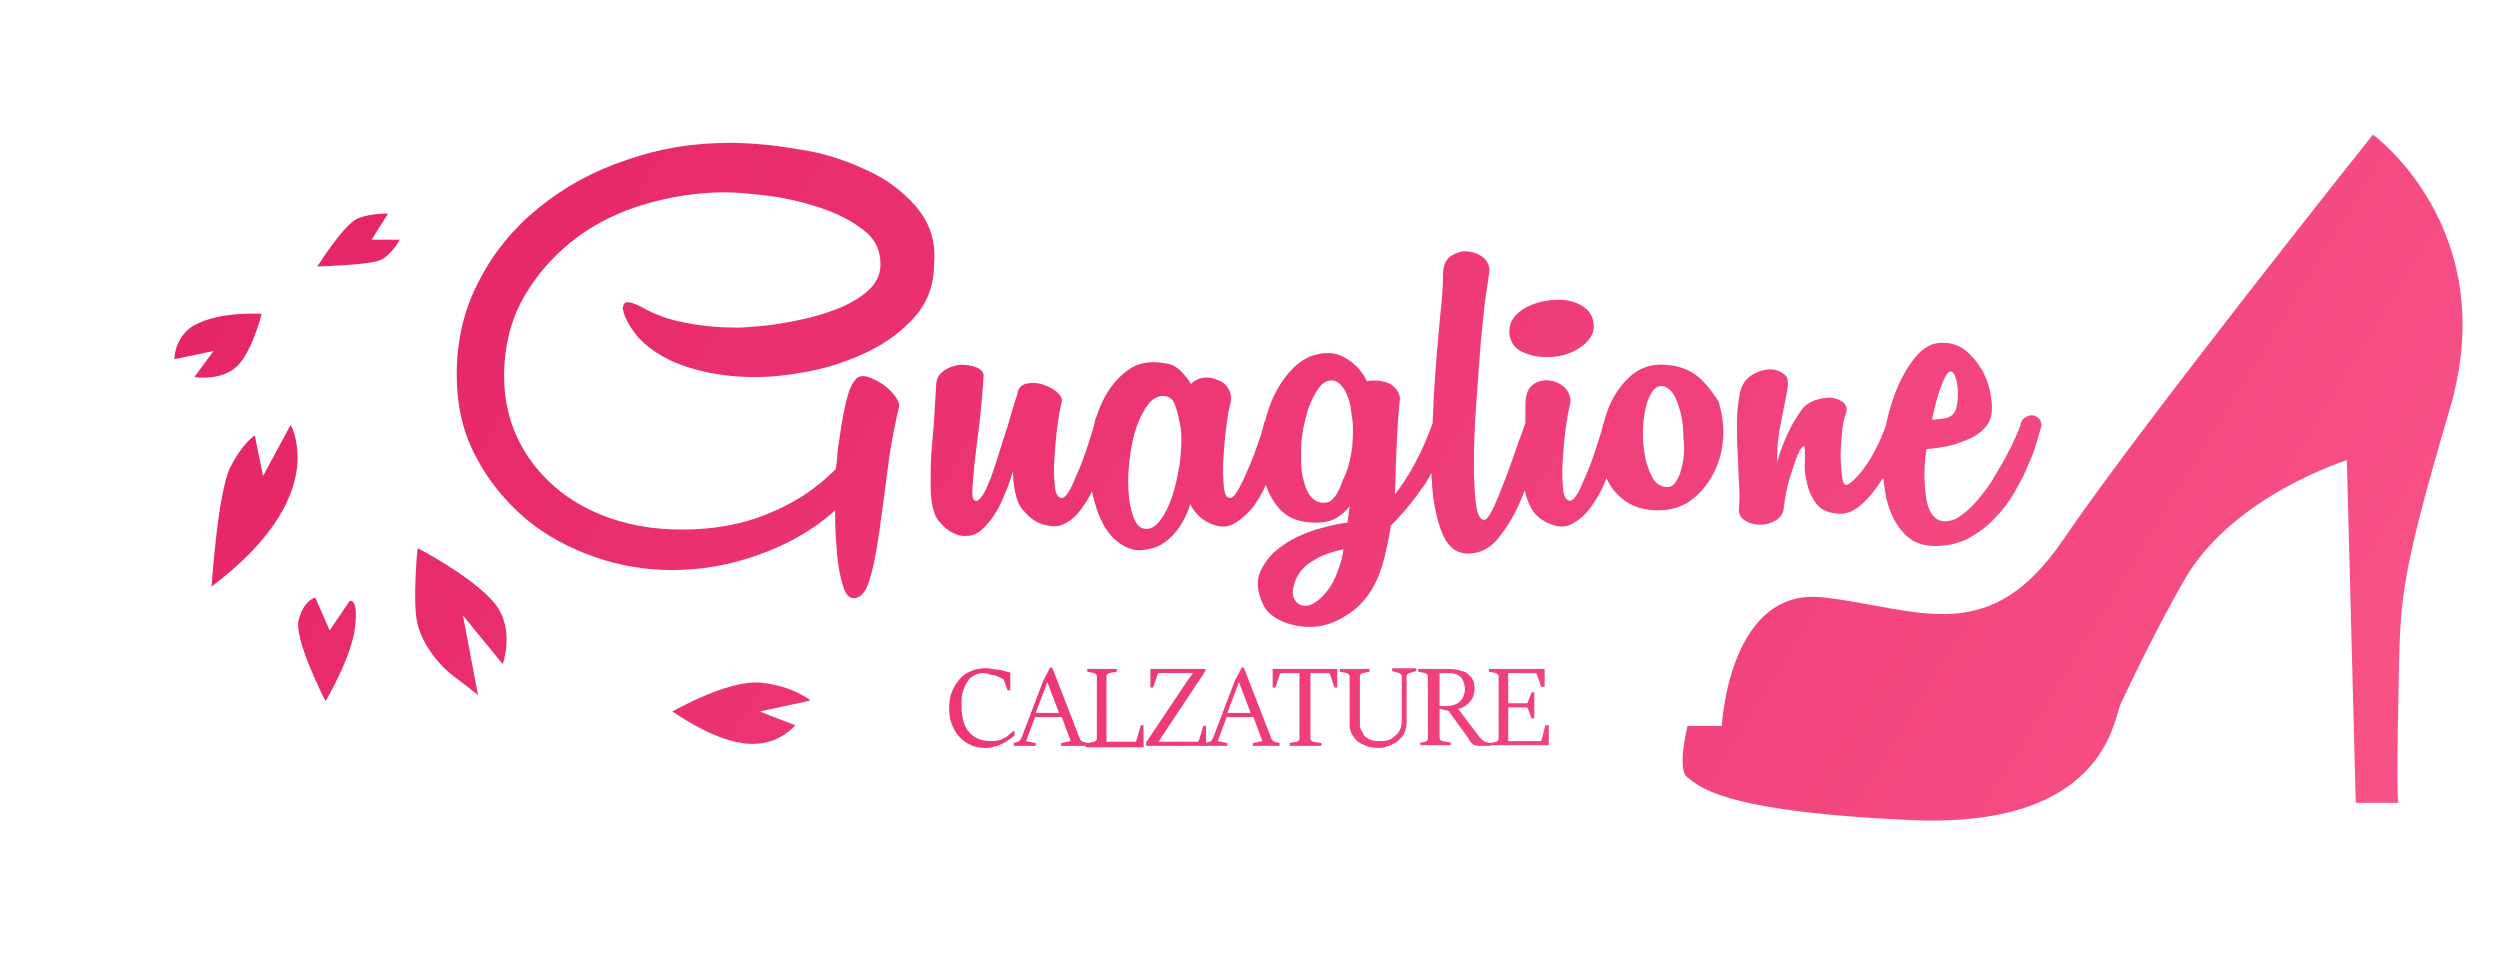<?xml version="1.0" encoding="utf-8"?>
<!-- Generator: Adobe Illustrator 27.8.0, SVG Export Plug-In . SVG Version: 6.00 Build 0)  -->
<svg version="1.1" id="Livello_1" xmlns="http://www.w3.org/2000/svg" xmlns:xlink="http://www.w3.org/1999/xlink" x="0px" y="0px"
	 viewBox="0 0 364 139" style="enable-background:new 0 0 364 139;" xml:space="preserve">
<g>
	<g style="enable-background:new    ;">
		<linearGradient id="SVGID_1_" gradientUnits="userSpaceOnUse" x1="32.934" y1="34.847" x2="444.393" y2="286.931">
			<stop  offset="0" style="stop-color:#E52465"/>
			<stop  offset="0.888" style="stop-color:#FF6494"/>
		</linearGradient>
		<path style="fill:url(#SVGID_1_);" d="M147.7,106.4v0.7c-0.2,0.2-0.5,0.4-0.8,0.6c-0.3,0.2-0.6,0.4-1,0.6
			c-0.3,0.2-0.7,0.3-1.1,0.4c-0.4,0.1-0.8,0.2-1.2,0.2c-0.8,0-1.6-0.1-2.2-0.4c-0.7-0.3-1.2-0.7-1.7-1.2c-0.5-0.5-0.8-1.1-1.1-1.8
			c-0.3-0.7-0.4-1.5-0.4-2.4c0-0.9,0.1-1.7,0.4-2.4c0.3-0.7,0.7-1.3,1.1-1.8s1-0.9,1.7-1.2c0.7-0.3,1.4-0.4,2.1-0.4
			c0.3,0,0.6,0,0.9,0.1c0.3,0,0.6,0.1,1,0.1c0.3,0.1,0.6,0.1,0.9,0.2c0.3,0.1,0.5,0.2,0.8,0.2v2.6h-0.4l-0.5-1.4
			c0-0.1-0.1-0.2-0.1-0.2c-0.1,0-0.1-0.1-0.2-0.1c-0.2-0.1-0.4-0.2-0.6-0.3c-0.2-0.1-0.4-0.2-0.7-0.2s-0.5-0.1-0.7-0.2
			c-0.2,0-0.5-0.1-0.7-0.1c-0.5,0-0.9,0.1-1.3,0.3c-0.4,0.2-0.8,0.5-1,0.9c-0.3,0.4-0.5,0.9-0.7,1.5c-0.2,0.6-0.2,1.3-0.2,2.1
			c0,1.7,0.4,3,1.1,3.8c0.7,0.8,1.7,1.3,3.1,1.3c0.4,0,0.8,0,1.2-0.1c0.3-0.1,0.7-0.2,0.9-0.4c0.3-0.1,0.5-0.3,0.7-0.5
			c0.2-0.2,0.4-0.3,0.6-0.5H147.7z"/>
		
			<linearGradient id="SVGID_00000096764291523862990120000004317626894787337383_" gradientUnits="userSpaceOnUse" x1="34.665" y1="32.022" x2="446.124" y2="284.106">
			<stop  offset="0" style="stop-color:#E52465"/>
			<stop  offset="0.888" style="stop-color:#FF6494"/>
		</linearGradient>
		<path style="fill:url(#SVGID_00000096764291523862990120000004317626894787337383_);" d="M147.5,108.2l0.7-0.2
			c0.1,0,0.2-0.1,0.3-0.2c0.1-0.1,0.1-0.2,0.2-0.3l3.2-8.4l1-1.9h0.3l4,10.3c0,0.1,0.1,0.2,0.2,0.3c0.1,0.1,0.2,0.2,0.3,0.2l0.7,0.2
			v0.4h-3.9v-0.4l1.4-0.3l-1.3-3.5h-3.9l-1.3,3.5l1.4,0.3v0.4h-3.2V108.2z M154.2,103.8l-1.3-3.4l-0.4-1.1h0l-1.7,4.5H154.2z"/>
		
			<linearGradient id="SVGID_00000166654718238337551100000015788859191820160897_" gradientUnits="userSpaceOnUse" x1="37.384" y1="27.584" x2="448.842" y2="279.668">
			<stop  offset="0" style="stop-color:#E52465"/>
			<stop  offset="0.888" style="stop-color:#FF6494"/>
		</linearGradient>
		<path style="fill:url(#SVGID_00000166654718238337551100000015788859191820160897_);" d="M158.3,108.2l1-0.2
			c0.1,0,0.2-0.1,0.3-0.2c0.1-0.1,0.1-0.2,0.1-0.3v-9c0-0.1,0-0.2-0.1-0.3c-0.1-0.1-0.2-0.1-0.3-0.2l-1-0.2v-0.4h4.3v0.4l-1.1,0.2
			c-0.1,0-0.2,0.1-0.3,0.2c-0.1,0.1-0.1,0.2-0.1,0.3v9.5h4.1c0.1,0,0.1,0,0.1,0c0,0,0.1-0.1,0.1-0.1c0,0,0-0.1,0.1-0.1
			c0,0,0-0.1,0-0.1l0.6-2.1h0.4v3.2h-8.4V108.2z"/>
		
			<linearGradient id="SVGID_00000109005810771147263490000012694795069345854355_" gradientUnits="userSpaceOnUse" x1="40.288" y1="22.844" x2="451.747" y2="274.928">
			<stop  offset="0" style="stop-color:#E52465"/>
			<stop  offset="0.888" style="stop-color:#FF6494"/>
		</linearGradient>
		<path style="fill:url(#SVGID_00000109005810771147263490000012694795069345854355_);" d="M166.8,108.2l6.3-9.4l0.6-0.8h-4.9
			c-0.1,0-0.2,0-0.2,0.1c0,0.1-0.1,0.1-0.1,0.2l-0.6,1.8h-0.4v-2.7h8v0.3l-6.3,9.5l-0.5,0.8h5.6c0.1,0,0.2,0,0.2-0.1
			c0-0.1,0.1-0.1,0.1-0.2l0.6-2h0.4v2.9h-8.7V108.2z"/>
		
			<linearGradient id="SVGID_00000048499065492206616030000001054274429999780230_" gradientUnits="userSpaceOnUse" x1="42.262" y1="19.623" x2="453.72" y2="271.706">
			<stop  offset="0" style="stop-color:#E52465"/>
			<stop  offset="0.888" style="stop-color:#FF6494"/>
		</linearGradient>
		<path style="fill:url(#SVGID_00000048499065492206616030000001054274429999780230_);" d="M175.4,108.2l0.7-0.2
			c0.1,0,0.2-0.1,0.3-0.2c0.1-0.1,0.1-0.2,0.2-0.3l3.2-8.4l1-1.9h0.3l4,10.3c0,0.1,0.1,0.2,0.2,0.3c0.1,0.1,0.2,0.2,0.3,0.2l0.7,0.2
			v0.4h-3.9v-0.4l1.4-0.3l-1.3-3.5h-3.9l-1.3,3.5l1.4,0.3v0.4h-3.2V108.2z M182.1,103.8l-1.3-3.4l-0.4-1.1h0l-1.7,4.5H182.1z"/>
		
			<linearGradient id="SVGID_00000101802922113458971940000009138145890781475737_" gradientUnits="userSpaceOnUse" x1="45.746" y1="13.937" x2="457.204" y2="266.02">
			<stop  offset="0" style="stop-color:#E52465"/>
			<stop  offset="0.888" style="stop-color:#FF6494"/>
		</linearGradient>
		<path style="fill:url(#SVGID_00000101802922113458971940000009138145890781475737_);" d="M187.6,108.2l1.2-0.2
			c0.1,0,0.2-0.1,0.3-0.2c0.1-0.1,0.1-0.2,0.1-0.3V98h-2.6c-0.1,0-0.2,0-0.2,0.1c0,0.1-0.1,0.1-0.1,0.2l-0.6,1.8h-0.4v-2.7h9.4v2.7
			h-0.4l-0.6-1.8c0-0.1-0.1-0.1-0.1-0.2c0-0.1-0.1-0.1-0.2-0.1h-2.6v9.5c0,0.1,0,0.2,0.1,0.3c0.1,0.1,0.2,0.1,0.3,0.2l1.2,0.2v0.4
			h-4.6V108.2z"/>
		
			<linearGradient id="SVGID_00000060727707525901368660000009563082430149694379_" gradientUnits="userSpaceOnUse" x1="48.802" y1="8.949" x2="460.26" y2="261.032">
			<stop  offset="0" style="stop-color:#E52465"/>
			<stop  offset="0.888" style="stop-color:#FF6494"/>
		</linearGradient>
		<path style="fill:url(#SVGID_00000060727707525901368660000009563082430149694379_);" d="M196.5,98.5c0-0.1,0-0.2-0.1-0.3
			c-0.1-0.1-0.2-0.1-0.3-0.2l-1-0.2v-0.4h4.3v0.4l-1,0.2c-0.1,0-0.2,0.1-0.3,0.2c-0.1,0.1-0.1,0.2-0.1,0.3v6.6c0,0.2,0,0.4,0,0.6
			c0,0.2,0.1,0.4,0.2,0.6c0.1,0.2,0.2,0.4,0.3,0.6c0.1,0.2,0.3,0.4,0.5,0.5c0.2,0.2,0.5,0.3,0.8,0.4c0.3,0.1,0.7,0.1,1.1,0.1
			c0.4,0,0.8,0,1.1-0.1c0.3-0.1,0.6-0.2,0.8-0.4c0.2-0.2,0.4-0.3,0.6-0.5c0.2-0.2,0.3-0.4,0.4-0.6c0.1-0.2,0.2-0.4,0.2-0.6
			c0-0.2,0.1-0.4,0.1-0.6v-6.6c0-0.1,0-0.2-0.1-0.3c-0.1-0.1-0.2-0.1-0.3-0.2l-1-0.3v-0.4h3.5v0.4l-1,0.3c-0.1,0-0.2,0.1-0.3,0.2
			c-0.1,0.1-0.1,0.2-0.1,0.3v6.7c0,0.4-0.1,0.8-0.2,1.2c-0.1,0.3-0.3,0.7-0.5,0.9s-0.5,0.5-0.7,0.7c-0.3,0.2-0.6,0.3-0.9,0.5
			c-0.3,0.1-0.6,0.2-0.9,0.3c-0.3,0.1-0.6,0.1-0.9,0.1c-0.7,0-1.3-0.1-1.8-0.3c-0.5-0.2-0.9-0.4-1.3-0.7c-0.3-0.3-0.6-0.7-0.8-1.1
			s-0.3-0.8-0.3-1.2V98.5z"/>
		
			<linearGradient id="SVGID_00000023277013759236750930000012249581404352933256_" gradientUnits="userSpaceOnUse" x1="50.769" y1="5.737" x2="462.228" y2="257.82">
			<stop  offset="0" style="stop-color:#E52465"/>
			<stop  offset="0.888" style="stop-color:#FF6494"/>
		</linearGradient>
		<path style="fill:url(#SVGID_00000023277013759236750930000012249581404352933256_);" d="M206.5,108.2l1-0.2
			c0.1,0,0.2-0.1,0.3-0.2c0.1-0.1,0.1-0.2,0.1-0.3v-9c0-0.1,0-0.2-0.1-0.3c-0.1-0.1-0.2-0.1-0.3-0.2l-1-0.2v-0.4h4.1
			c0.6,0,1,0,1.5,0.1c0.4,0.1,0.8,0.2,1.1,0.3c0.3,0.1,0.5,0.3,0.7,0.5s0.4,0.4,0.5,0.6c0.1,0.2,0.2,0.4,0.2,0.6
			c0,0.2,0.1,0.4,0.1,0.7c0,0.5-0.1,0.9-0.2,1.2s-0.4,0.7-0.6,0.9c-0.3,0.3-0.5,0.5-0.8,0.6c-0.3,0.2-0.6,0.3-0.8,0.3l3.1,4.1
			c0,0.1,0.1,0.1,0.2,0.2c0.1,0.1,0.1,0.1,0.2,0.2c0.1,0.1,0.2,0.1,0.2,0.2c0.1,0,0.2,0.1,0.2,0.1l0.9,0.2v0.4h-1.7
			c-0.2,0-0.4,0-0.6-0.1c-0.2,0-0.3-0.1-0.4-0.2c-0.1-0.1-0.2-0.2-0.3-0.3c-0.1-0.1-0.2-0.3-0.3-0.5l-2.9-4l-1.3-0.3v4.2
			c0,0.1,0,0.2,0.1,0.3c0.1,0.1,0.1,0.1,0.3,0.2l1.2,0.2v0.4h-4.4V108.2z M209.4,102.8c0.1,0,0.1,0,0.3,0c0.1,0,0.2,0,0.3,0
			c0.1,0,0.2,0,0.4,0c0.1,0,0.2,0,0.3,0c0.4,0,0.8-0.1,1.1-0.2c0.3-0.1,0.6-0.3,0.8-0.5s0.4-0.5,0.5-0.8c0.1-0.3,0.2-0.6,0.2-0.9
			c0-0.4-0.1-0.8-0.2-1.1c-0.1-0.3-0.3-0.6-0.5-0.8c-0.2-0.2-0.5-0.3-0.8-0.4c-0.3-0.1-0.7-0.1-1.1-0.1h-1.1V102.8z"/>
		
			<linearGradient id="SVGID_00000083073695800391702500000015005083702981521073_" gradientUnits="userSpaceOnUse" x1="53.864" y1="0.685" x2="465.323" y2="252.768">
			<stop  offset="0" style="stop-color:#E52465"/>
			<stop  offset="0.888" style="stop-color:#FF6494"/>
		</linearGradient>
		<path style="fill:url(#SVGID_00000083073695800391702500000015005083702981521073_);" d="M216.8,108.2l1-0.2
			c0.1,0,0.2-0.1,0.3-0.2c0.1-0.1,0.1-0.2,0.1-0.3v-9c0-0.1,0-0.2-0.1-0.3c-0.1-0.1-0.2-0.1-0.3-0.2l-1-0.2v-0.4h8.1v2.6h-0.5
			l-0.6-1.7c0-0.1-0.1-0.1-0.1-0.2c0-0.1-0.1-0.1-0.2-0.1h-3.9v4.4h2.6c0.1,0,0.2,0,0.2-0.1c0,0,0.1-0.1,0.1-0.2l0.5-1.3h0.4v3.8
			H223l-0.5-1.3c0-0.1-0.1-0.2-0.1-0.2c0-0.1-0.1-0.1-0.2-0.1h-2.6v4.9h4.6c0.1,0,0.2,0,0.2-0.1c0-0.1,0.1-0.1,0.1-0.2l0.5-2h0.5
			v2.9h-8.8V108.2z"/>
	</g>
	
		<linearGradient id="SVGID_00000048496776048566892380000011926107778534306176_" gradientUnits="userSpaceOnUse" x1="129.546" y1="-35.294" x2="473.988" y2="175.732">
		<stop  offset="0" style="stop-color:#E52465"/>
		<stop  offset="0.888" style="stop-color:#FF6494"/>
	</linearGradient>
	<path style="fill:url(#SVGID_00000048496776048566892380000011926107778534306176_);" d="M245.7,113.2c-1.6-1.1,0-7.5,0-7.5h5
		c0,0,1-20.5,15-18.7c14,1.7,24,7.5,34.9-8.7c11-16.2,44.9-58.7,44.9-58.7s18.9,13.7,11.2,39.9c-7.7,26.2-7.2,27.9-7.5,42.4
		s0,15,0,15H343L341.7,67c0,0-16.7,5.2-23.7,17.5c-3.5,6.1-7,13.2-9.2,17.9c-1.1,2.3-2.2,18.3-30.7,17
		C249.7,118.1,247.4,114.3,245.7,113.2z"/>
	<g id="Livello_2_3_">
		
			<linearGradient id="SVGID_00000044160422997594667530000009914483221789501072_" gradientUnits="userSpaceOnUse" x1="35.136" y1="25.106" x2="446.595" y2="277.189">
			<stop  offset="0" style="stop-color:#E52465"/>
			<stop  offset="0.888" style="stop-color:#FF6494"/>
		</linearGradient>
		<path style="fill:url(#SVGID_00000044160422997594667530000009914483221789501072_);" d="M56.5,31.1c0,0-2.4-0.1-4.4,0.7
			c-2,0.8-5.9,7-5.9,7s7.4-0.2,9.1-0.9c1.7-0.7,2.9-3,2.9-3h-4.1L56.5,31.1z"/>
		
			<linearGradient id="SVGID_00000033359582430709749660000005243682199381983381_" gradientUnits="userSpaceOnUse" x1="23.382" y1="44.292" x2="434.84" y2="296.376">
			<stop  offset="0" style="stop-color:#E52465"/>
			<stop  offset="0.888" style="stop-color:#FF6494"/>
		</linearGradient>
		<path style="fill:url(#SVGID_00000033359582430709749660000005243682199381983381_);" d="M25.4,52.3c0,0-0.1-2.6,2.2-4.5
			c3.6-2.6,10.5-2.1,10.5-2.1s-1.5,6-3.9,7.9c-2.4,1.9-5.9,1.3-5.9,1.3l2.8-3.8L25.4,52.3z"/>
		
			<linearGradient id="SVGID_00000043417431319832443050000002007669600428862117_" gradientUnits="userSpaceOnUse" x1="13.868" y1="59.821" x2="425.326" y2="311.904">
			<stop  offset="0" style="stop-color:#E52465"/>
			<stop  offset="0.888" style="stop-color:#FF6494"/>
		</linearGradient>
		<path style="fill:url(#SVGID_00000043417431319832443050000002007669600428862117_);" d="M30.8,85.4c0,0,0.9-13.6,2.7-17.3
			c1.8-3.6,3.6-4.7,3.6-4.7l1.2,5.9l4-7.4c0.1,0,1.2,2.1,1,5.6C43,71.8,40.4,78.2,30.8,85.4z"/>
		
			<linearGradient id="SVGID_00000158008357133955076530000010835511875890376373_" gradientUnits="userSpaceOnUse" x1="7.946" y1="69.487" x2="419.404" y2="321.57">
			<stop  offset="0" style="stop-color:#E52465"/>
			<stop  offset="0.888" style="stop-color:#FF6494"/>
		</linearGradient>
		<path style="fill:url(#SVGID_00000158008357133955076530000010835511875890376373_);" d="M45.9,87c0,0-1.6,0.3-2.4,3.2
			c-0.8,2.8,3.9,11.9,3.9,11.9s3.8-6.4,4.3-10.8c0.5-4.4-0.8-3.8-0.8-3.8L48,91.8L45.9,87z"/>
		
			<linearGradient id="SVGID_00000049933712965583644780000015879187009205465786_" gradientUnits="userSpaceOnUse" x1="14.266" y1="59.171" x2="425.725" y2="311.254">
			<stop  offset="0" style="stop-color:#E52465"/>
			<stop  offset="0.888" style="stop-color:#FF6494"/>
		</linearGradient>
		<path style="fill:url(#SVGID_00000049933712965583644780000015879187009205465786_);" d="M60.8,79.8c0,0-0.8,7.9,0,11.1
			c0.8,3.2,3.4,6.2,5.3,7.6s3.5,2.7,3.5,2.7l-2.2-11.6l5.8,7.1c0,0,1.9-5.3-1.3-9C68.7,83.9,60.8,79.8,60.8,79.8z"/>
		
			<linearGradient id="SVGID_00000037690354652173811110000011600269865902724020_" gradientUnits="userSpaceOnUse" x1="20.425" y1="49.118" x2="431.884" y2="301.201">
			<stop  offset="0" style="stop-color:#E52465"/>
			<stop  offset="0.888" style="stop-color:#FF6494"/>
		</linearGradient>
		<path style="fill:url(#SVGID_00000037690354652173811110000011600269865902724020_);" d="M97.9,103.6c0,0,8.1-4.7,12.9-4.2
			s7.2,2.6,7.2,2.6l-7.4,1.6l5.2,2c0,0-1.7,2.1-4.8,2.6C108,108.7,103.9,107.6,97.9,103.6z"/>
	</g>
	<g>
		
			<linearGradient id="SVGID_00000142890889188572126170000015357374749449591977_" gradientUnits="userSpaceOnUse" x1="48.209" y1="17.518" x2="459.668" y2="269.602">
			<stop  offset="0" style="stop-color:#E52465"/>
			<stop  offset="0.888" style="stop-color:#FF6494"/>
		</linearGradient>
		<path style="fill:url(#SVGID_00000142890889188572126170000015357374749449591977_);" d="M133.3,30c-2-2.3-4.5-4.1-7.5-5.4
			c-3-1.4-6.2-2.4-9.8-2.9c-3.5-0.6-6.8-0.9-9.8-0.9c-5.2,0-10.2,0.8-15,2.5c-4.8,1.6-9,3.9-12.7,6.9c-3.7,3-6.6,6.5-8.7,10.6
			c-2.2,4.1-3.3,8.7-3.3,13.7c0,4.5,0.9,8.5,2.8,12c1.8,3.5,4.3,6.5,7.2,9c3,2.5,6.4,4.3,10.1,5.6c3.7,1.3,7.5,1.9,11.3,1.9
			c4.1,0,8.3-0.7,12.5-2.2c4.2-1.5,8-3.6,11.2-6.5c0,1.2,0,2.5,0.1,4c0.1,1.5,0.2,2.9,0.4,4.2c0.2,1.3,0.5,2.4,0.8,3.3
			c0.4,0.9,0.8,1.3,1.4,1.3c1,0,1.8-0.9,2.3-2.7c0.6-1.8,1-4.1,1.4-6.8c0.4-2.8,0.8-5.8,1.2-9c0.4-3.3,1-6.4,1.7-9.4
			c0.1-0.5-0.2-1-0.7-1.7c-0.5-0.6-1.1-1.2-1.9-1.7c-0.8-0.5-1.5-0.8-2.2-1c-0.7-0.1-1.3,0-1.6,0.6v-0.1c-0.4,0.5-0.8,1.3-1.1,2.4
			c-0.3,1.1-0.6,2.4-0.8,3.7c-0.2,1.3-0.4,2.6-0.6,3.9c-0.1,1.3-0.2,2.3-0.3,3c-2.8,2.8-6.1,5-9.9,6.5c-3.8,1.6-8,2.3-12.5,2.3
			c-3.7,0-7.1-0.5-10.3-1.6c-3.2-1.1-5.9-2.6-8.2-4.6c-2.3-2-4.1-4.3-5.4-7c-1.3-2.7-2-5.8-2-9.1c0-4.4,1-8.3,2.9-11.6
			c1.9-3.3,4.4-6.1,7.4-8.4c3-2.3,6.5-4,10.3-5.1c3.8-1.1,7.7-1.7,11.6-1.7c1.6,0,3.6,0.2,6.2,0.5c2.5,0.3,5,0.9,7.5,1.7
			c2.4,0.8,4.5,1.8,6.3,3.2c1.8,1.3,2.6,3,2.6,5.1c0,1.2-0.4,2.2-1.2,3.2c-0.8,0.9-1.9,1.7-3.2,2.4c-1.3,0.7-2.7,1.2-4.3,1.7
			c-1.6,0.5-3.1,0.8-4.7,1.1c-1.6,0.3-3,0.5-4.3,0.6c-1.3,0.1-2.4,0.2-3.1,0.2c-2.6,0-5.1-0.2-7.5-0.7c-2.4-0.4-4.6-1.2-6.7-2.4
			c-1.2-0.6-1.9-0.7-2.2-0.5c-0.3,0.3-0.4,0.7-0.2,1.4c0.2,0.6,0.5,1.3,1,2.1c0.5,0.7,0.9,1.3,1.2,1.6c2,2.1,4.6,3.5,7.6,4.4
			c3,0.9,6.1,1.3,9.3,1.3c2.5,0,5.2-0.3,8.2-0.9c3-0.6,5.8-1.6,8.5-2.9c2.6-1.3,4.9-3,6.7-5.1c1.8-2.1,2.7-4.6,2.7-7.6
			C136.3,35,135.3,32.3,133.3,30z"/>
		
			<linearGradient id="SVGID_00000031197328029922779400000008708098170233921690_" gradientUnits="userSpaceOnUse" x1="83.188" y1="-39.574" x2="494.646" y2="212.509">
			<stop  offset="0" style="stop-color:#E52465"/>
			<stop  offset="0.888" style="stop-color:#FF6494"/>
		</linearGradient>
		<path style="fill:url(#SVGID_00000031197328029922779400000008708098170233921690_);" d="M222.3,51.5c1.4,0.5,2.8,0.6,4.3,0.4
			c0.8-0.1,1.5-0.3,2.2-0.6c0.7-0.3,1.3-0.7,1.8-1.1c0.5-0.4,0.9-0.9,1.2-1.5c0.3-0.6,0.3-1.2,0.2-1.8c-0.2-1.2-0.9-2.1-2.3-2.7
			c-1.3-0.6-2.9-0.7-4.6-0.4c-1.7,0.3-3.1,0.9-4.1,1.8c-1,0.9-1.4,2-1.2,3.3C220.1,50.2,220.8,51,222.3,51.5z"/>
		
			<linearGradient id="SVGID_00000079444712562670730920000009081883509234687912_" gradientUnits="userSpaceOnUse" x1="65.879" y1="-11.322" x2="477.337" y2="240.761">
			<stop  offset="0" style="stop-color:#E52465"/>
			<stop  offset="0.888" style="stop-color:#FF6494"/>
		</linearGradient>
		<path style="fill:url(#SVGID_00000079444712562670730920000009081883509234687912_);" d="M247.3,54.9c-1.3-1.1-3-1.7-5-1.8
			c-1.8-0.1-3.3,0.4-4.6,1.4c-1.3,1.1-2.3,2.4-3.1,4c-0.5,1-0.8,2-1.1,3.1c0,0.1-0.1,0.1-0.1,0.2c-0.1,0.6-0.4,1.6-0.8,2.8
			c-0.4,1.2-0.8,2.5-1.3,3.7c-0.5,1.2-1,2.3-1.4,3.2c-0.5,0.9-0.9,1.4-1.3,1.4c-0.5,0-0.9-0.5-1-1.6c-0.1-1.1-0.2-2.3-0.1-3.8
			c0.1-1.5,0.2-3,0.4-4.6c0.2-1.6,0.4-2.9,0.7-4c0.2-0.9-0.1-1.7-0.7-2.4c-0.6-0.6-1.4-1-2.3-1.1c-0.9-0.1-1.7,0.1-2.4,0.6
			c-0.7,0.5-1.1,1.5-1.1,2.9c0,0.9,0,1.7,0,2.6c0,0,0,0.1,0,0.1c-0.2,0.5-0.5,1.5-1.1,3c-0.5,1.6-1.1,3.1-1.7,4.8
			c-0.6,1.6-1.2,3.1-1.8,4.4c-0.6,1.3-1.1,1.9-1.4,1.9c-0.6,0-1-0.8-1.2-2.3c-0.2-1.6-0.3-3.5-0.3-6c0-2.4,0.1-5.1,0.3-8
			c0.2-2.9,0.4-5.6,0.6-8.3c0.2-2.7,0.5-5,0.7-7.1c0.3-2,0.5-3.4,0.6-4.1c0.2-0.9-0.1-1.7-0.7-2.3c-0.7-0.6-1.5-0.9-2.4-1
			c-0.9-0.1-1.7,0.2-2.5,0.7c-0.8,0.6-1.1,1.5-1.1,2.9c0,1.3-0.1,3.2-0.4,5.7c-0.2,2.5-0.5,5.2-0.7,8.3c-0.2,2.4-0.3,4.8-0.4,7.3
			c0,0,0,0,0,0.1c-1.5,4.2-3.4,7.7-5.5,10.4c0.1-1.8,0.1-3.8,0.2-6c0.1-2.2,0.2-4.7,0.5-7.6c0.1-0.6-0.1-1.2-0.4-1.6
			c-0.3-0.4-0.7-0.8-1.2-1c-0.5-0.2-1-0.3-1.6-0.4c-0.6,0-1.1,0-1.6,0.1c-0.5-1.2-1.4-2.2-2.5-3c-1-0.7-2-1.1-3.1-1.1
			c-1.8,0-3.3,0.6-4.7,1.8c-1.3,1.2-2.4,2.7-3.3,4.6c-0.5,1.1-0.9,2.3-1.2,3.5c0,0,0,0.1-0.1,0.1c-0.1,0.6-0.4,1.6-0.8,2.8
			c-0.4,1.2-0.9,2.5-1.4,3.7c-0.5,1.2-1,2.3-1.5,3.2c-0.5,0.9-0.9,1.4-1.3,1.4c-0.5,0-0.8-0.5-0.9-1.6c-0.1-1.1-0.2-2.3-0.1-3.8
			c0.1-1.5,0.2-3,0.4-4.6c0.2-1.6,0.4-2.9,0.7-4c0.1-0.8,0-1.4-0.4-2c-0.4-0.6-0.9-1-1.6-1.2c-0.6-0.3-1.3-0.4-2-0.3
			c-0.7,0.1-1.3,0.4-1.8,0.9c-0.4-0.7-0.9-1.3-1.5-1.9c-0.6-0.6-1.3-1-2.2-1.1c-2.2-0.4-4-0.1-5.5,1c-1.5,1.1-2.7,2.6-3.6,4.4
			c-0.4,0.8-0.7,1.6-1,2.5c-0.1,0.2-0.2,0.4-0.2,0.6c-0.1,0.6-0.4,1.6-0.8,2.8c-0.4,1.2-0.8,2.5-1.3,3.7c-0.5,1.2-1,2.3-1.4,3.2
			c-0.5,0.9-0.9,1.4-1.3,1.4c-0.5,0-0.9-0.5-1-1.6c-0.1-1.1-0.2-2.3-0.1-3.8c0.1-1.5,0.2-3,0.4-4.6c0.2-1.6,0.4-2.9,0.7-4
			c0.1-0.5-0.2-1-0.8-1.5c-0.6-0.5-1.3-0.8-2.2-1.1c-0.8-0.2-1.6-0.2-2.3,0c-0.7,0.2-1.1,0.7-1.2,1.6c-0.2,0.6-0.5,1.5-0.8,2.5
			c-0.3,1.1-0.6,2.2-1,3.3c-0.4,1.2-0.7,2.3-1.1,3.5c-0.4,1.2-0.7,2.2-1.1,3.2c-0.4,0.9-0.7,1.7-1.1,2.2c-0.4,0.6-0.7,0.8-1,0.7
			c-0.4-0.1-0.5-0.8-0.4-2c0.1-1.2,0.2-2.7,0.4-4.4c0.2-1.8,0.5-3.7,0.7-5.7c0.2-2,0.4-4,0.5-5.9c0.1-0.6-0.3-1.1-1-1.4
			c-0.7-0.3-1.5-0.4-2.4-0.4c-0.9,0.1-1.7,0.4-2.4,0.9c-0.7,0.5-1.1,1.2-1.1,2.2c-0.1,1.6-0.2,3.3-0.3,5c-0.1,1.7-0.3,3.3-0.4,4.9
			c-0.1,1.6-0.1,3-0.1,4.4c0,1.3,0.1,2.5,0.3,3.3c0.2,0.9,0.5,1.7,1.1,2.3c0.6,0.7,1.2,1.2,1.9,1.5c0.7,0.4,1.5,0.5,2.3,0.4
			c0.8-0.1,1.5-0.5,2.1-1.1c0.9-0.9,1.8-2.1,2.5-3.6c0.7-1.5,1.3-3,1.8-4.7c0,1.1,0.1,2.1,0.3,3c0.2,1,0.5,1.9,1.1,2.6
			c0.6,0.7,1.2,1.3,1.9,1.7c0.7,0.4,1.5,0.6,2.3,0.7c0.8,0.1,1.5-0.1,2.2-0.5c1.1-0.6,2-1.7,2.9-3.1c0.3-0.5,0.6-1,0.8-1.5
			c0.4,2,1,3.8,1.9,5.3c1,1.6,2.3,2.7,4,3.2c0.9,0.2,2,0.1,3.3-0.3c1.3-0.5,2.3-1.4,3.2-2.5c0.8-1.1,1.5-2.4,1.9-3.8
			c0.8,1.6,2,2.6,3.7,3.1c1.1,0.3,2,0.2,2.9-0.4c0.9-0.5,1.7-1.3,2.5-2.2c0.7-1,1.4-2.1,1.9-3.3c0,0,0,0,0,0
			c0.5,1.4,1.2,2.7,2.2,3.7c1.2,1.2,2.9,1.8,5.1,1.8c1.2,0,2.2-0.2,3-0.7c0.8-0.5,1.4-1,1.9-1.7l-0.3,2.4c-1.3,0.1-2.8,0.5-4.6,1
			c-1.8,0.6-3.4,1.3-4.8,2.3c-1.5,1-2.5,2.2-3.2,3.6c-0.7,1.4-0.6,3.1,0.3,5c0.5,1.1,1.6,2,3.1,2.6c1.6,0.6,3.2,0.8,5,0.6
			c1.8-0.3,3.5-1.1,5.3-2.5c1.7-1.4,3.1-3.5,4-6.5c0.3-1,0.5-2,0.7-2.9c0.2-0.9,0.4-1.9,0.5-2.8c1.7-1.6,3.3-3.6,4.9-5.9
			c0.4-0.6,0.7-1.1,1-1.7c0.1,1,0.1,1.9,0.2,2.8c0.3,2.6,0.8,4.7,1.6,6.4c0.8,1.7,2,2.5,3.6,2.5c1.7,0,3.2-0.8,4.4-2.3
			c1.2-1.5,2.3-3.3,3.2-5.4c0.2-0.5,0.4-1,0.6-1.5c0.2,0.9,0.5,1.8,0.9,2.5c0.7,1.3,1.8,2.1,3.4,2.6c1.1,0.3,2,0.2,2.9-0.4
			c0.9-0.5,1.7-1.3,2.4-2.2c0.7-1,1.4-2.1,1.9-3.3c0.1-0.3,0.3-0.6,0.4-1c0.5,1.2,1.3,2.2,2.3,3c1.3,1.1,3,1.7,5.2,1.7
			c1.9,0,3.6-0.5,5-1.6c1.4-1.1,2.4-2.4,3.2-4c0.8-1.6,1.2-3.3,1.3-5.1c0.1-1.8-0.2-3.6-0.7-5.2C249.5,57.4,248.6,56,247.3,54.9z
			 M171.8,67.3c-0.3,1.8-0.6,3.4-1.1,4.9c-0.5,1.5-1.1,2.7-1.8,3.6c-0.7,0.9-1.4,1.3-2.2,1.2c-0.8-0.1-1.3-0.7-1.7-1.8
			c-0.4-1.1-0.6-2.3-0.7-3.8c-0.1-1.5,0-3.1,0.2-4.7c0.2-1.7,0.5-3.2,1-4.6c0.5-1.4,1.1-2.5,1.8-3.4c0.7-0.8,1.6-1.2,2.5-1
			c0.6,0.1,1.1,0.6,1.4,1.6c0.3,0.9,0.5,1.9,0.7,2.9C172.1,63.8,172,65.5,171.8,67.3z M195.4,81.2c-0.6,2.2-1.3,3.8-2.2,4.9
			c-0.9,1.1-1.7,1.7-2.5,2c-0.8,0.2-1.4,0.1-1.9-0.4c-0.5-0.5-0.7-1.2-0.5-2.1c0.3-1.6,1.2-2.9,2.6-3.8c1.4-0.9,3-1.5,4.7-1.8
			L195.4,81.2z M196.9,64.9c-0.2,1.6-0.5,3-1.1,4.4c-0.2,0.4-0.4,0.8-0.5,1.2c-0.2,0.5-0.4,0.9-0.6,1.3c-0.2,0.4-0.5,0.7-0.8,1
			c-0.3,0.3-0.7,0.4-1.2,0.4c-0.9,0-1.7-0.5-2.2-1.4c-0.5-0.9-0.8-2-1-3.4c-0.1-1.3-0.1-2.8,0-4.3c0.2-1.6,0.5-3,0.9-4.3
			c0.4-1.3,1-2.4,1.6-3.3c0.6-0.8,1.3-1.2,2.1-1.1c0.7,0.1,1.3,0.7,1.8,1.6c0.5,1,0.8,2.1,0.9,3.5C197.1,61.8,197,63.3,196.9,64.9z
			 M245,67.4c-0.2,1.1-0.5,2-0.9,2.6c-0.4,0.7-0.9,1-1.6,0.9c-0.8-0.1-1.4-0.5-1.8-1.2c-0.5-0.8-0.8-1.7-1.1-2.8
			c-0.2-1.1-0.4-2.3-0.4-3.5c0-1.3,0.1-2.4,0.3-3.5c0.2-1.1,0.5-1.9,0.9-2.6c0.4-0.7,0.9-1.1,1.5-1.1c0.6,0,1.2,0.4,1.7,1.1
			c0.5,0.8,0.8,1.7,1.1,2.8c0.3,1.1,0.4,2.3,0.4,3.6C245.3,65.2,245.2,66.4,245,67.4z"/>
		
			<linearGradient id="SVGID_00000006692010586637485930000000445280068585879197_" gradientUnits="userSpaceOnUse" x1="88.3" y1="-47.918" x2="499.758" y2="204.165">
			<stop  offset="0" style="stop-color:#E52465"/>
			<stop  offset="0.888" style="stop-color:#FF6494"/>
		</linearGradient>
		<path style="fill:url(#SVGID_00000006692010586637485930000000445280068585879197_);" d="M297,61.1c-0.2-0.3-0.5-0.5-0.9-0.6
			c-0.4-0.1-0.7,0-1.1,0.2c-0.4,0.2-0.7,0.5-0.8,1.1c-0.1,0.4-0.4,1.1-0.8,2c-0.4,0.9-0.9,1.9-1.5,3c-0.6,1.1-1.3,2.2-2,3.4
			c-0.8,1.2-1.6,2.2-2.4,3.1c-0.8,0.9-1.7,1.6-2.5,2.1c-0.9,0.5-1.7,0.6-2.5,0.4c-0.6-0.2-1-0.6-1.4-1.2c-0.3-0.6-0.6-1.4-0.7-2.4
			c-0.1-0.9-0.2-2-0.2-3.2c0-1.2,0.1-2.4,0.3-3.6c0.6-0.1,1.4-0.1,2.2-0.3c0.8-0.1,1.7-0.3,2.5-0.6c0.8-0.3,1.6-0.6,2.3-1
			c0.7-0.4,1.3-0.9,1.8-1.6c0.6-0.8,0.8-1.8,0.7-3.2c-0.1-1.3-0.4-2.7-1-4c-0.6-1.3-1.4-2.4-2.5-3.4c-1.1-1-2.3-1.4-3.7-1.4
			c-1.5,0-2.8,0.7-4,2.2c-1.2,1.5-2.2,3.3-3,5.5c-0.5,1.4-0.9,2.8-1.2,4.3c-0.2,0.7-0.6,1.5-1,2.5c-0.5,1-1,2-1.6,2.9
			c-0.6,0.9-1.2,1.7-1.8,2.3c-0.6,0.6-1.1,1-1.4,1c-0.3,0-0.5-0.4-0.6-1.3c-0.1-0.8-0.2-1.8-0.2-3c0-1.1,0.1-2.3,0.2-3.4
			c0.1-1.1,0.3-1.9,0.5-2.5c0.3-0.8,0.2-1.3-0.3-1.8c-0.5-0.4-1.1-0.6-1.8-0.7c-0.8,0-1.6,0.1-2.4,0.4c-0.8,0.3-1.5,0.8-1.9,1.4
			c-0.6,0.9-1.3,1.9-1.9,3.2c-0.6,1.3-1.2,2.7-1.6,4.3c-0.1-0.6,0-1.3,0-2.2c0.1-0.9,0.2-1.9,0.4-2.9c0.2-1,0.4-2,0.6-3.1
			c0.2-1,0.4-1.9,0.5-2.8c0.1-0.9-0.1-1.5-0.8-1.9c-0.6-0.4-1.4-0.6-2.2-0.5c-0.8,0.1-1.7,0.4-2.5,1c-0.8,0.6-1.3,1.5-1.5,2.6
			c-0.2,1.2-0.4,2.5-0.4,4c0,1.5,0,3,0.1,4.5c0.1,1.6,0.1,3,0.2,4.4c0.1,1.4,0.1,2.6,0,3.6c-0.1,0.9,0.2,1.5,0.9,1.9
			c0.6,0.4,1.4,0.6,2.2,0.6c0.8,0,1.5-0.2,2.2-0.6c0.7-0.4,1.1-1,1.2-1.7c0.1-0.7,0.2-1.6,0.4-2.6c0.2-1,0.5-2,0.8-2.9
			c0.3-0.9,0.6-1.8,0.9-2.5c0.3-0.7,0.6-1.1,0.9-1.2c0.1,0.3,0.1,1,0.1,2.1c-0.1,1.1,0,2.2,0.3,3.3c0.2,1.1,0.7,2.2,1.4,3.1
			c0.7,0.9,1.9,1.4,3.6,1.4c1,0,2-0.5,3.1-1.5c1.1-1,2-2.2,2.9-3.6c0,0,0-0.1,0.1-0.1c0.1,0.8,0.2,1.5,0.3,2.2
			c0.4,2.2,1.2,4.1,2.4,5.5c1.2,1.5,2.8,2.2,4.9,2.2c1.8,0,3.4-0.4,4.8-1.1c1.4-0.8,2.7-1.7,3.8-2.9c1.1-1.1,2.1-2.4,2.9-3.8
			c0.8-1.4,1.5-2.7,2-4c0.6-1.3,1-2.4,1.3-3.5c0.3-1,0.5-1.7,0.6-2.1C297.3,61.9,297.2,61.4,297,61.1z M282.6,56.3
			c0.5-1.3,0.9-2.1,1.3-2.2c0.2-0.1,0.5,0.1,0.7,0.5c0.2,0.5,0.4,1.1,0.4,1.8c0.1,0.7,0.1,1.4,0,2.1c-0.1,0.7-0.2,1.2-0.4,1.5
			c-0.3,0.5-0.8,0.8-1.4,0.9c-0.6,0.1-1.3,0.2-1.9,0.2C281.7,59.2,282.1,57.6,282.6,56.3z"/>
	</g>
</g>
<g>
	<g id="Livello_2_00000137097171282983050260000003586671705441125282_">
		
			<linearGradient id="SVGID_00000046303426638469797150000012227290410245897142_" gradientUnits="userSpaceOnUse" x1="877.525" y1="1117.138" x2="877.525" y2="1055.545" gradientTransform="matrix(-0.466 -0.885 -0.885 0.466 2129.314 924.864)">
			<stop  offset="0" style="stop-color:#E52465"/>
			<stop  offset="0.888" style="stop-color:#FF6494"/>
		</linearGradient>
		<path style="fill:url(#SVGID_00000046303426638469797150000012227290410245897142_);" d="M794.9,656.6c0,0-18.9,12.5-28.3,14.9
			c-9.2,2.3-20.3-0.2-26.4-3.2c-6.1-3-11.5-5.2-11.5-5.2l32.5-10.1l-25.8-5.2c0,0,10.8-11.9,24.7-8.8
			C773.8,642.2,794.9,656.6,794.9,656.6z"/>
	</g>
	<g>
		
			<linearGradient id="SVGID_00000010290111355496240080000016104025139649698957_" gradientUnits="userSpaceOnUse" x1="828.771" y1="655.397" x2="828.771" y2="464.74">
			<stop  offset="0" style="stop-color:#E52465"/>
			<stop  offset="0.888" style="stop-color:#FF6494"/>
		</linearGradient>
		<path style="fill:url(#SVGID_00000010290111355496240080000016104025139649698957_);" d="M928.8,515.2c0,8.4-2.6,15.7-7.8,21.7
			c-5.2,6.1-11.6,11-19.2,14.8c-7.6,3.8-15.7,6.6-24.4,8.3c-8.7,1.8-16.5,2.7-23.6,2.7c-9.3,0-18.2-1.3-26.8-3.8
			c-8.6-2.5-15.8-6.7-21.7-12.6c-1-1-2.2-2.6-3.5-4.7c-1.3-2.1-2.3-4.1-2.8-5.9c-0.5-1.9-0.3-3.2,0.6-3.9c0.9-0.8,3.1-0.3,6.4,1.4
			c6.1,3.4,12.5,5.7,19.3,6.9c6.8,1.3,14,1.9,21.6,1.9c2.2,0,5.2-0.2,9-0.5c3.8-0.3,7.9-0.9,12.4-1.8c4.5-0.8,9-1.9,13.5-3.3
			c4.5-1.3,8.7-3,12.4-4.9c3.7-1.9,6.7-4.2,9.1-6.9c2.4-2.7,3.5-5.7,3.5-9.1c0-5.9-2.5-10.7-7.6-14.5c-5.1-3.8-11.1-6.8-18.1-9.1
			c-7-2.3-14.1-3.9-21.5-4.8c-7.3-0.9-13.3-1.4-17.8-1.4c-11.3,0-22.4,1.6-33.5,4.9c-11,3.3-20.9,8.2-29.7,14.6
			c-8.8,6.5-15.9,14.5-21.3,24.1c-5.5,9.6-8.2,20.7-8.2,33.3c0,9.6,1.9,18.3,5.7,26.1c3.8,7.8,9,14.6,15.7,20.2
			c6.6,5.6,14.5,10,23.6,13.1c9.1,3.1,18.9,4.7,29.5,4.7c13.1,0,25.1-2.2,36-6.7c10.9-4.5,20.3-10.7,28.4-18.8
			c0.2-2,0.5-4.9,0.9-8.6c0.4-3.7,1-7.4,1.6-11.2c0.7-3.8,1.4-7.3,2.3-10.6c0.8-3.3,1.9-5.6,3-6.9v0.3c1-1.5,2.6-2.1,4.7-1.6
			c2.1,0.4,4.2,1.3,6.4,2.8c2.2,1.4,4,3.1,5.4,4.9c1.4,1.9,2.1,3.5,1.9,4.8c-2,8.6-3.6,17.6-4.8,27c-1.2,9.4-2.3,18.1-3.4,26
			c-1.1,7.9-2.4,14.4-4,19.6c-1.6,5.1-3.8,7.7-6.7,7.7c-1.7,0-3-1.3-4-3.8c-1-2.5-1.8-5.7-2.4-9.5c-0.6-3.8-1-7.8-1.3-12.1
			c-0.3-4.3-0.4-8.1-0.4-11.5c-9.4,8.2-20.2,14.5-32.3,18.7c-12.1,4.2-24.1,6.3-35.9,6.3c-10.9,0-21.8-1.9-32.6-5.6
			c-10.8-3.7-20.5-9.1-29-16.2c-8.6-7.1-15.5-15.7-20.8-25.8c-5.3-10.1-8-21.6-8-34.6c0-14.3,3.1-27.4,9.3-39.3
			c6.2-11.9,14.6-22.1,25.1-30.6c10.5-8.5,22.6-15.1,36.4-19.8c13.7-4.7,28.1-7.1,43.1-7.1c8.6,0,17.9,0.8,28,2.5
			c10.1,1.7,19.4,4.5,28,8.5c8.6,4,15.7,9.2,21.5,15.7C925.9,497.9,928.8,505.8,928.8,515.2z"/>
	</g>
</g>
</svg>
